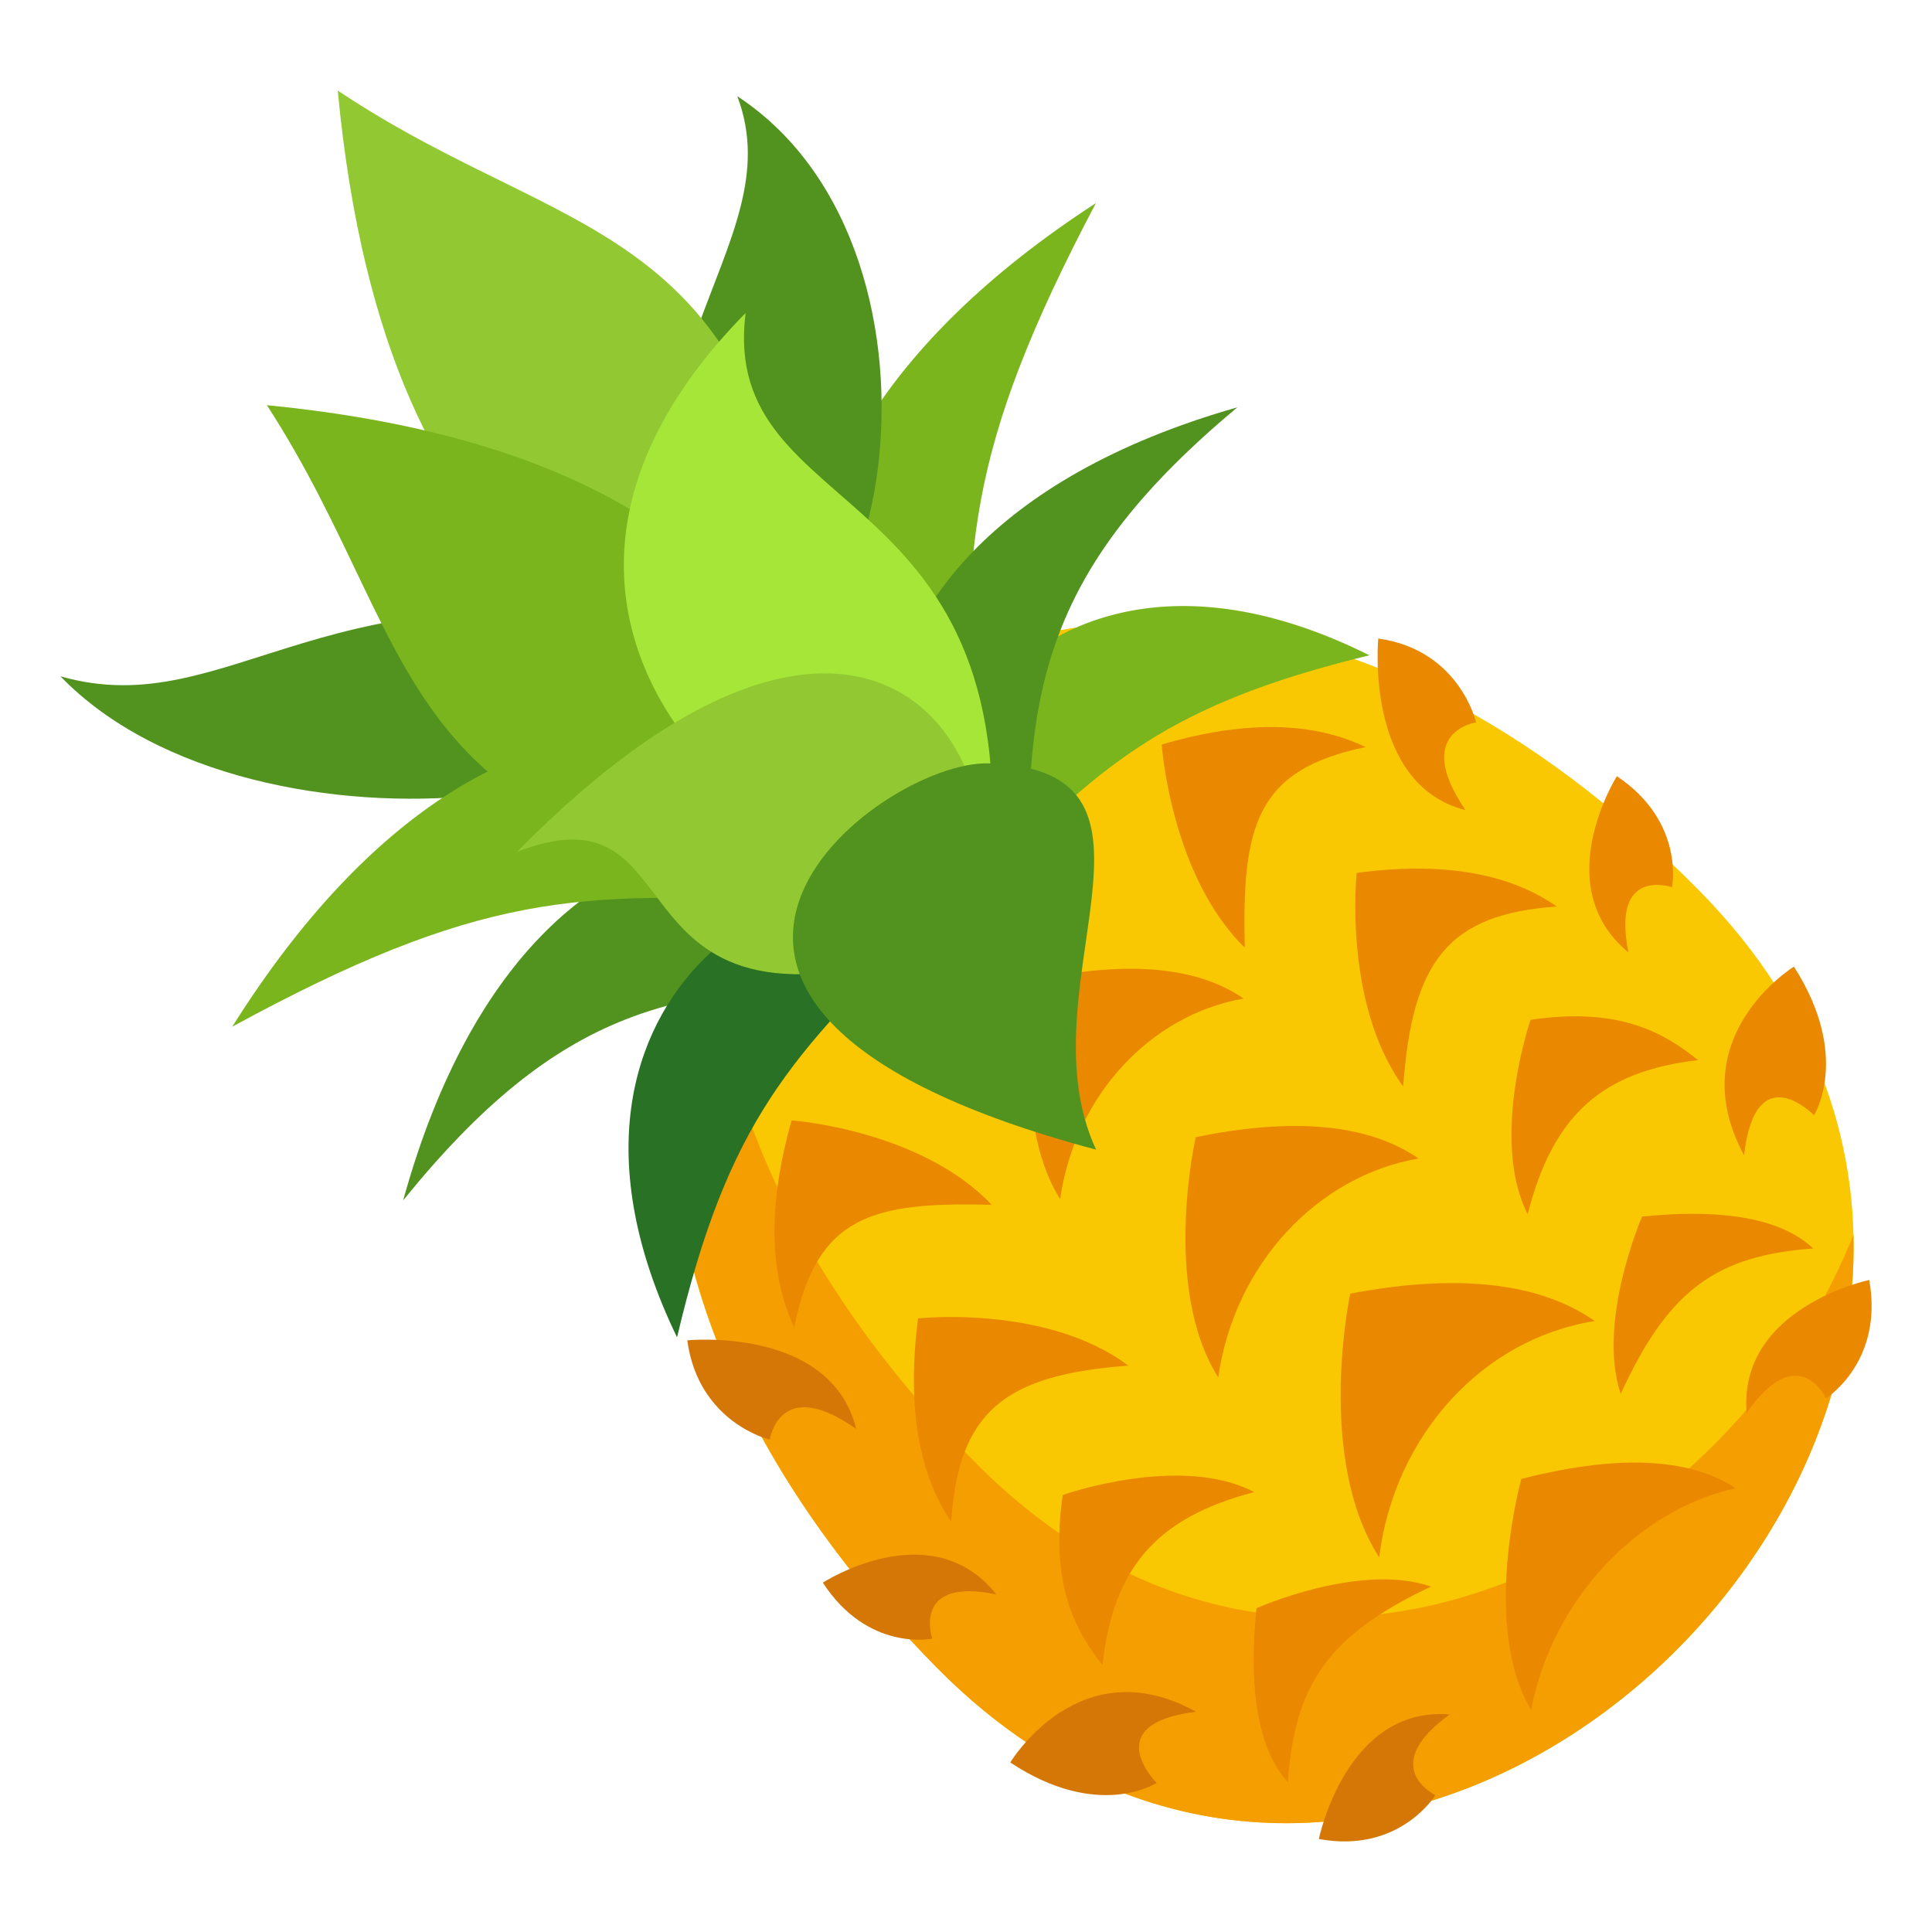 <svg xmlns="http://www.w3.org/2000/svg" width="64" height="64"><path fill="#F9C802" d="M56.311 29.525c15.98 16.232-9.318 41.927-25.299 25.696-22.509-22.863 2.79-48.558 25.299-25.696z"/><path fill="#F59E01" d="M32.274 48.412c-6.104-6.201-8.671-12.602-8.752-18.193-2.776 6.731-1.297 16.077 7.492 25.003 12.514 12.711 30.737-.289 30.383-14.32-4.304 10.835-18.694 18.103-29.123 7.51z"/><path fill="#EA8800" d="M57.493 49.298c-1.362-.9-3.571-1.209-7.098-.306 0 0-1.347 4.874.326 7.652.698-3.635 3.49-6.61 6.772-7.346zm-4.664-5.537c-1.618-1.131-4.156-1.657-8.101-.908 0 0-1.159 5.44.958 8.735.514-4.083 3.464-7.249 7.143-7.827zm-5.838-5.384c-1.461-1.008-3.77-1.45-7.381-.706 0 0-1.138 4.982.746 7.957.531-3.734 3.269-6.668 6.635-7.251zm-5.794-5.298c-1.338-.923-3.452-1.329-6.762-.646 0 0-1.041 4.564.685 7.289.484-3.42 2.993-6.109 6.077-6.643zm18.868 8.278c-.921-.867-2.645-1.365-5.671-1.056 0 0-1.508 3.485-.706 5.873 1.59-3.467 3.181-4.58 6.377-4.817zm-3.815-6.239c-1.093-.874-2.561-1.777-5.549-1.336 0 0-1.356 3.965-.095 6.441.853-3.358 2.531-4.74 5.644-5.105zm-4.681-5.088c-1.407-.987-3.505-1.531-6.628-1.114 0 0-.459 4.324 1.541 7.074.303-4.158 1.487-5.707 5.087-5.96zm-6.329-5.281c-1.565-.756-3.737-.972-6.757-.086 0 0 .296 4.328 2.752 6.73-.096-4.012.355-5.898 4.005-6.644zm15.249 21.572s1.921-1.206 1.431-3.92c0 0-4.337.909-4.062 4.402 1.719-2.449 2.631-.482 2.631-.482zm-5.102-16.929s.442-2.162-1.826-3.68c0 0-2.291 3.639.384 5.839-.58-2.873 1.442-2.159 1.442-2.159zm4.704 7.551s1.243-1.952-.666-4.922c0 0-3.763 2.322-1.653 6.249.39-3.319 2.319-1.327 2.319-1.327zM48.897 23.929s-.546-2.402-3.24-2.777c0 0-.469 4.829 2.889 5.684-1.773-2.599.351-2.907.351-2.907zm-6.236 35.105c-.854-.935-1.344-2.686-1.039-5.76 0 0 3.432-1.531 5.782-.717-3.414 1.616-4.51 3.231-4.743 6.477zm-6.142-3.875c-.86-1.11-1.749-2.601-1.315-5.636 0 0 3.904-1.378 6.342-.095-3.308.865-4.669 2.569-5.027 5.731zm-5.01-4.754c-.973-1.43-1.507-3.56-1.097-6.731 0 0 4.257-.467 6.965 1.564-4.095.308-5.619 1.51-5.868 5.167zm-5.199-6.428c-.745-1.59-.958-3.796-.086-6.862 0 0 4.26.3 6.626 2.794-3.95-.098-5.806.36-6.54 4.068z"/><path fill="#D47706" d="M47.549 59.466s-1.188 1.949-3.86 1.453c0 0 .896-4.405 4.335-4.127-2.413 1.747-.475 2.674-.475 2.674zm-16.668-5.184s-2.129.449-3.623-1.855c0 0 3.583-2.326 5.749.391-2.829-.589-2.126 1.464-2.126 1.464zm7.434 4.779s-1.922 1.263-4.848-.677c0 0 2.288-3.822 6.153-1.68-3.266.399-1.305 2.357-1.305 2.357zm-12.814-11.37s-2.364-.555-2.734-3.291c0 0 4.755-.477 5.596 2.935-2.557-1.8-2.862.356-2.862.356z"/><path fill="#7AB51D" d="M36.303 6.729c-4.363 8.269-4.431 11.652-4.064 18.803-5.339 1.739-10.473-9.381 4.064-18.803z"/><path fill="#529320" d="M13.355 39.764c5.146-6.357 9.132-7.32 16.173-6.948 1.712-5.421-11.546-9.794-16.173 6.948zM2 22.402c5.645 1.624 8.922-4.073 20.583-1.443C25.453 26.698 8.481 29.113 2 22.402z"/><path fill="#7AB51D" d="M45.362 21.707c-6.988 1.703-9.199 3.787-13.684 8.599-3.137-3.211 2.105-14.374 13.684-8.599z"/><path fill="#529320" d="M24.424 3.187c1.911 5.056-4.802 8.83-1.703 19.364 6.768 1.948 9.612-14.176 1.703-19.364zM40.99 13.492c-6.26 5.228-7.205 9.277-6.84 16.43-5.339 1.734-9.642-11.729 6.84-16.43z"/><path fill="#7AB51D" d="M7.694 34.01c8.143-4.433 11.47-4.501 18.512-4.126 1.711-5.425-9.234-10.639-18.512 4.126z"/><path fill="#297124" d="M22.428 44.301c1.676-7.101 3.721-9.349 8.462-13.902-3.161-3.188-14.149 2.139-8.462 13.902z"/><path fill="#92C932" d="M11.188 3c8.25 5.515 14.833 3.896 15.815 20.656C21.648 21.972 12.818 20.206 11.188 3z"/><path fill="#7AB51D" d="M8.841 13.422c5.43 8.378 3.836 15.066 20.336 16.064-1.657-5.441-3.395-14.408-20.336-16.064z"/><path fill="#A6E639" d="M24.699 10.369c-.892 7.079 9.554 5.245 8.025 19.168-6.526.531-18.274-8.758-8.025-19.168z"/><path fill="#92C932" d="M17.129 28.216c6.466-2.486 2.377 7.47 15.04 2.786 2.01-6.072-3.42-14.587-15.04-2.786z"/><path fill="#529320" d="M36.31 38.084c-2.493-5.35 3.282-12.588-3.55-12.797-3.692-.112-14.274 8.046 3.55 12.797z"/></svg>